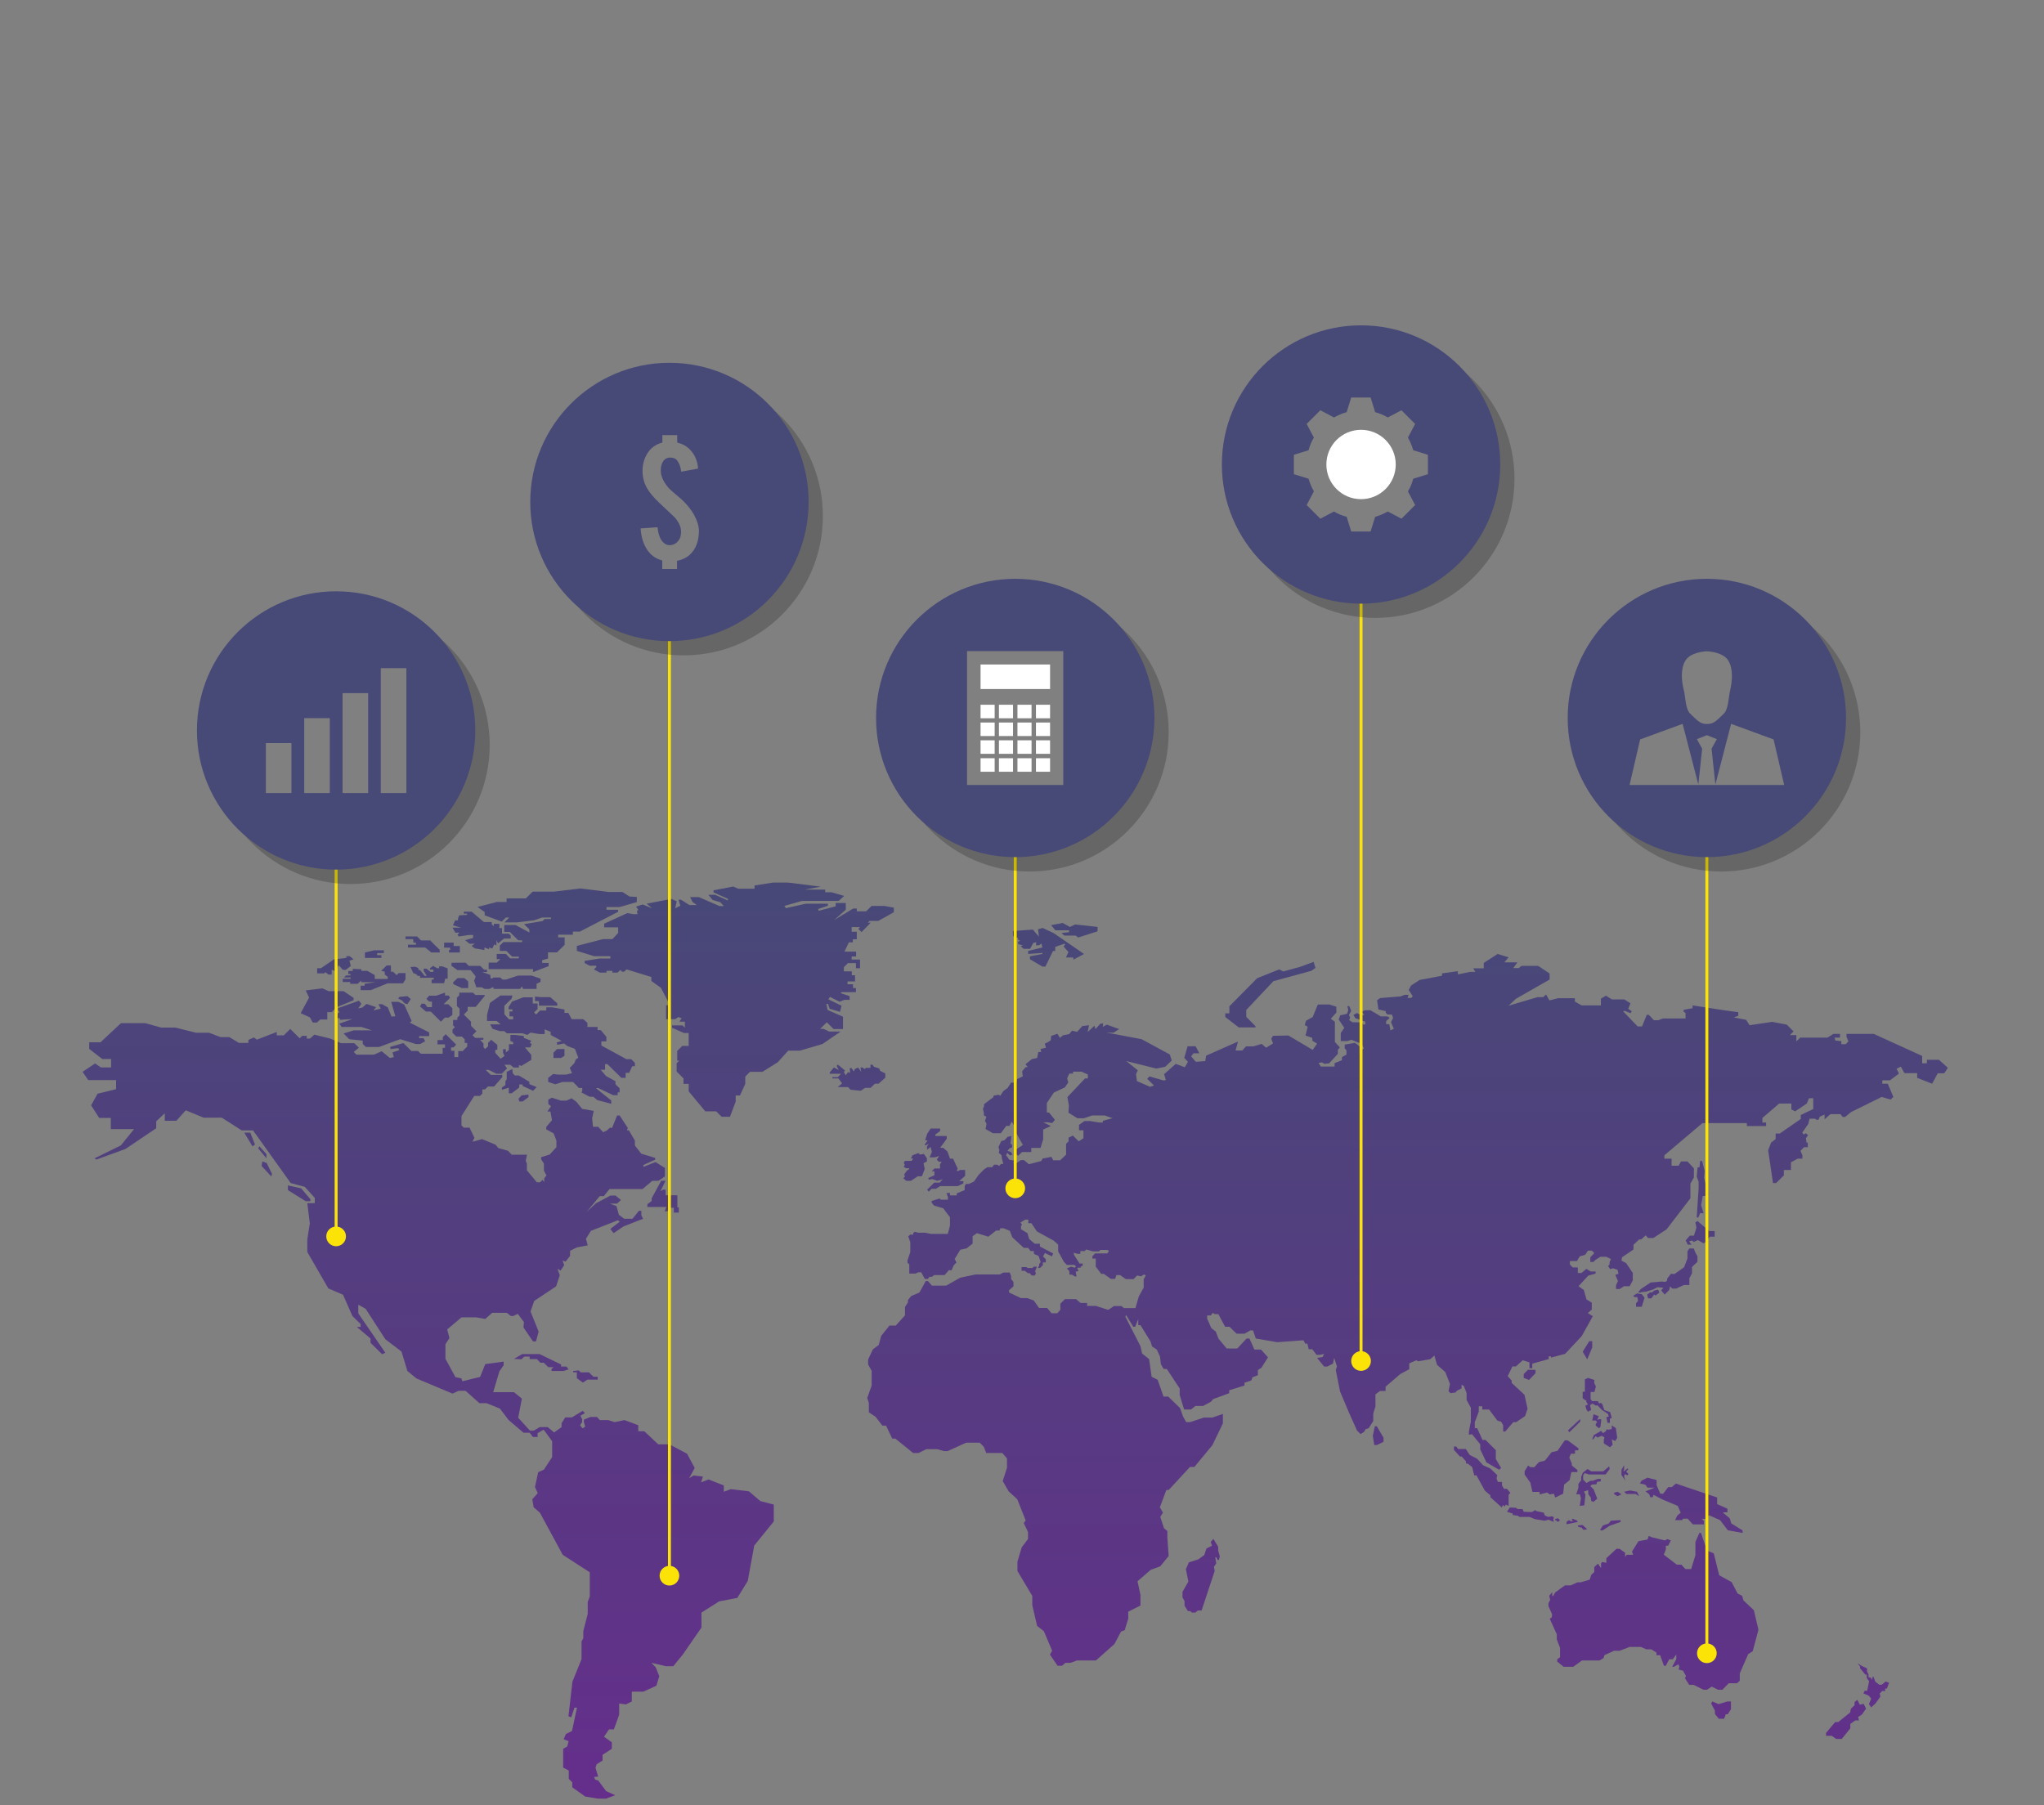 <svg xmlns="http://www.w3.org/2000/svg" width="300" height="265" viewBox="0 0 300 265" fill="none"><rect x="0" y="0" width="300" height="265" fill="#808080" stroke="none"/><path d="M109.922 218.917L107.247 218.594L106.234 218.982V218.054L103.99 217.17L102.89 217.601L103.171 216.76L101.79 216.588L101.143 216.997L101.963 215.487L100.841 213.395L98.231 212.015H96.613L94.564 210.095H93.68V209.211L91.652 208.456L90.207 208.758L89.258 208.456H88.05L87.618 208.003H86.648L85.699 208.391V208.758L85.893 209.426L85.504 209.664L85.138 209.211L85.44 208.758V208.326L85.181 207.808L85.85 207.442L85.526 207.097L83.93 208.067H82.959L82.42 208.93V209.491L81.32 210.267L80.392 209.491H79.206L78.343 210.009H77.782L76.057 208.11L76.596 205.306L75.431 204.357H72.39L73.296 201.294L73.921 200.41V199.871L71.225 200.237L70.47 202.114L67.86 202.761L67.709 202.33L66.846 202.157L65.379 199.461V197.325L65.962 196.419L65.638 195.147L67.731 193.378H69.888L71.225 193.615L72.239 192.709H74.396L74.978 193.184H75.323L75.992 192.86L76.898 194.068L76.833 194.866L78.235 196.915H78.667L79.055 195.47L77.869 192.515L78.408 190.962L81.622 188.827L82.161 187.187L81.816 186.238L82.269 186.519L82.808 185.72L82.571 185.03L83.002 185.203L83.671 184.362V183.607L84.663 183.11L86.26 182.808L86.001 181.838L86.734 180.673L90.703 179.12L90.94 179.357L89.581 180.393L90.056 181.018L91.523 180.026L94.391 178.904L94.133 178.408V177.739H93.766L92.838 178.904H91.609L90.832 178.322L90.487 177.049L89.517 176.682H90.574L91.134 176.143L90.336 175.496H89.603L87.489 176.618L86.109 177.89L88.028 175.582H88.632L89.452 174.547H94.305L95.729 173.339H96.635L97.584 172.692V171.441L96.203 170.578L94.435 171.29V171.009L96.16 170.233V169.974L94.111 169.349L93.184 168.141V167.429L92.299 165.919H92.019L92.148 165.574L90.94 163.74H90.574L89.84 165.552H89.495L89.085 165.94L88.524 166.199L87.791 165.401H87.036L86.907 164.15L87.144 163.072L85.44 162.77L84.599 161.734L83.887 161.217L83.132 161.562H82.334L80.996 161.13L80.479 161.411V162.058L80.867 162.381L80.349 163.158H80.781L81.018 164.431L80.177 165.423V165.789L81.255 166.372L81.665 167.429V168.399L80.673 169.478L79.422 169.866V170.168L79.832 170.815V171.829L80.198 172.541L79.875 172.972V173.512L79.616 173.188L79.271 173.555H78.796L77.329 171.786V170.794L77.157 170.406L77.351 169.5H75.108L74.547 168.917L73.145 168.529L72.735 168.033L70.75 167.213L69.348 167.601L69.629 167.019L68.917 165.531H68.076L67.731 165.207V163.827L69.607 160.871H70.448L70.794 160.526V159.922H71.182L71.613 159.491H72.519L73.727 158.11V157.787H72.045L71.29 157.054H71.743L72.843 157.614H73.641L74.417 156.838L74.051 156.299H74.892L75.367 156.708H76.165V156.32L76.51 156.471L77.977 155.587V154.853L77.049 153.753H77.826L78.041 153.279L77.761 153.063L77.998 152.783L76.876 152.351V152.071L75.582 151.92H74.913V152.804L75.323 152.977V153.279H74.698V154.12L74.245 154.487V154.012H73.835V154.53L74.051 155.004L73.468 155.414L72.692 154.551V154.098H72.994V153.365L72.088 152.632L71.635 153.085V153.581L71.203 153.991L70.966 153.71V153.192L70.47 152.632H70.945V152.351H69.737L69.348 151.963L69.931 151.381L69.133 150.582V149.978L68.076 148.922L68.637 148.361V147.8H69.823L71.139 146.204V146.053H69.758L69.413 145.708H67.407V146.096L67.062 146.441V147.692L67.45 148.059V149.051L67.127 149.374V149.72H66.501V150.518L66.76 150.777L66.415 151.122V151.618L66.976 152.157H67.795L68.205 152.567V153.085H68.572V153.624L67.903 154.293H67.256V155.177H66.695V154.249H66.199V153.753H66.566L66.954 153.343L65.423 151.812L64.991 152.243V152.675H64.215V153.3H65.315V153.818H64.97V154.681H61.777L61.346 154.271H60.375L59.21 153.106L57.247 153.689L57.334 153.991L58.434 153.861L58.628 154.142L57.614 154.487L57.808 155.177L57.226 155.306L56.018 154.314L54.896 154.81H52.308L51.92 154.422L52.675 153.796L52.006 153.128H50.065L48.49 152.459L46.139 151.877L45.492 152.459H45.017V152.049H44.37L43.982 152.416L42.601 151.035L41.652 151.984H40.617V151.488L37.705 152.61L37.252 152.286L36.454 152.653V153.085H35.052L33.671 152.243H32.377L30.673 151.596H28.775L25.733 150.841H23.662L21.311 150.194H17.752L14.754 152.998H13.093V153.969L15.013 155.457H16.307V156.687H14.797L13.956 156.104L12.122 157.334L12.942 158.542H17.04V159.879L14.322 160.548L13.373 162.252L14.56 164.107H16.264V165.746H19.672L17.731 168.141L13.87 170.039L14.15 170.211L18.421 168.658L22.929 165.617V164.603L24.18 163.417V164.517H25.884L27.265 162.985L29.875 164.064H32.549L35.483 165.94H37.144L42.666 173.663L44.737 174.223L46.203 175.841V176.618H45.103L45.47 179.573L45.103 181.946V183.779L48.188 189.129L50.345 190.056L51.725 193.184L52.933 194.37V194.78H52.373L54.379 196.484V197.11L56.083 198.792L56.557 198.576L52.588 192.796V191.523L53.667 192.127L56.557 196.592L58.93 198.404L59.793 201.251L61.13 202.351L66.415 204.573L67.299 204.163H68.335L70.362 205.975H71.419L73.382 206.773L74.633 208.434L76.833 210.311H77.739L78.214 210.936H78.904V210.375L79.788 209.858L81.04 211.562V213.891L79.832 215.725L78.99 216.113L78.516 218.292L78.926 219.176L78.127 220.082L78.322 221.247L79.249 222.066L82.593 228.236L86.561 230.802V234.34L86.26 235.16V236.907L85.612 239.431V240.466L85.353 240.94V243.55L84.016 246.851L83.434 251.941L83.844 252.092L84.318 250.669H84.685L83.951 254.098L83.067 254.53L82.722 255.306L83.455 255.587L83.261 256.363L82.657 256.708V259.469L83.477 259.901V261.13L83.995 261.626V262.36L85.893 263.719L87.705 264.021H88.956L90.293 263.525L88.956 262.921L87.813 261.368L87.36 261.238L87.187 260.85L87.791 260.785L87.403 259.491L87.575 258.973L88.438 258.434V257.593L89.797 256.708V255.759L88.654 254.94L89.387 253.861H90.099L90.876 251.704V250.065L91.868 250.194L92.731 249.763V248.318H94.435L96.333 247.455L96.764 246.053L96.247 244.758L95.599 244.09L97.735 244.586H98.813L100.194 242.903L102.955 238.913V236.713L105.543 235.073L108.218 234.556L109.75 232.075L110.699 226.877L113.568 223.339V220.859L111.583 220.341L109.922 218.917Z" fill="url(#paint0_linear)"></path><path d="M80.953 201.251H82.679L83.455 201.014L83.132 200.604H82.355V200.302L79.206 198.771H76.639L75.431 199.482L76.553 199.525L76.941 199.137H77.739V199.504H78.796L79.314 200.043H79.81L80.479 200.69H81.234L80.953 200.949V201.251Z" fill="url(#paint1_linear)"></path><path d="M85.548 202.955L86.216 202.523H87.726V202.092H87.101L86.432 201.445H85.203L84.965 201.165L84.124 201.251V201.445H84.663V202.308L85.548 202.955Z" fill="url(#paint2_linear)"></path><path d="M35.85 166.264L37.057 168.27L37.424 168.011L36.734 166.264H35.85Z" fill="url(#paint3_linear)"></path><path d="M39.107 169.413L38.072 168.27L37.899 168.572L39.107 170.039V169.413Z" fill="url(#paint4_linear)"></path><path d="M38.503 170.492L38.395 171.16L39.819 172.692L39.926 172.325L39.15 170.729L38.503 170.492Z" fill="url(#paint5_linear)"></path><path d="M45.556 176.035L44.197 174.439L42.256 174.008V174.698L44.844 176.316H45.556V176.035Z" fill="url(#paint6_linear)"></path><path d="M45.492 149.353L45.901 150.108H46.505L47.001 149.655H48.037V148.576H48.684L49.396 147.843L51.898 146.829V146.484L50.431 145.492H48.231L47.303 145.082L44.866 145.384L45.362 146.441L44.133 148.727L45.492 149.353Z" fill="url(#paint7_linear)"></path><path d="M62.985 152.092V151.553L60.138 150.108L60.418 149.871L59.318 147.455L58.455 147.066H57.42L58.024 149.18L57.463 149.223L56.924 147.886L56.083 147.411H55.543L55.889 148.059L54.81 148.317L55.198 147.843L53.796 147.368L53.171 147.908L52.588 148.015L53.041 147.347L52.675 146.894L49.611 147.994V148.253L49.827 148.576L49.202 148.986V149.461H49.892V149.698L51.725 149.59L49.806 150.259L50.151 150.755H53.063L54.594 151.251H51.898L50.431 151.704L51.251 152.545L53.235 152.761V153.235L53.71 153.688H55.63L58.736 152.545L61.044 153.257H61.669L62.403 152.847L62.165 152.394H61.518V152.092H62.985Z" fill="url(#paint8_linear)"></path><path d="M59.383 147.282L59.792 147.411L60.289 146.657L59.792 146.225L58.628 146.333L58.434 146.57L58.994 146.851L59.383 147.282Z" fill="url(#paint9_linear)"></path><path d="M64.711 149.978L65.293 149.374H65.854L66.393 148.986V147.994L65.789 147.412H65.121L66.048 146.484L65.854 146.139H65.315V145.708L64.02 146.16H62.985L62.575 146.635L62.985 147.023H63.395V147.843H62.726L62.359 147.347L61.885 147.325L61.648 147.735L62.511 148.49H63.222L64.711 149.978Z" fill="url(#paint10_linear)"></path><path d="M78.775 159.577L77.696 159.146V158.801L76.143 157.873H75.561L75.259 157.55L75.194 156.924L74.374 157.334V158.412L74.18 158.736V159.275L73.662 159.642V159.965L74.676 159.664V160.483H75.108L76.208 159.642V159.189H76.704V159.405L78.235 160.116L78.775 159.577Z" fill="url(#paint11_linear)"></path><path d="M76.1 161.281L76.229 161.691H76.704L77.567 161.044V160.677L76.574 160.785L76.1 161.281Z" fill="url(#paint12_linear)"></path><path d="M85.612 149.612H84.685H83.908L83.412 148.684H82.851V148.188L81.04 147.865H80.177V148.339H79.249L78.688 148.921L78.386 148.62L78.904 148.123V147.304H78.192V146.398H76.79L75.151 147.023L74.655 147.821V148.167H75.216V148.469H74.784V149.202H75.323V149.633H74.698L74.029 148.878V147.627L75.086 146.613L75.216 146.139H73.447L71.915 147.217L71.484 148.986V149.871H72.907L73.468 150.367H71.937L72.282 151.014L73.339 151.359H74.008L74.396 151.682H76.682L77.394 151.92L77.869 151.575L79.163 151.79H79.939V151.1L80.824 151.467V151.92L82.442 152.804L81.708 153.02L81.794 153.365L82.787 153.171L83.283 153.559L84.383 153.969L84.879 155.263L84.512 155.522L84.297 156.061L83.628 156.752L83.951 157.528L83.067 157.744H81.902L81.191 157.657L80.457 158.218V158.822L81.493 159.167L82.571 158.822H84.103L84.965 159.707H85.461V160.095L85.354 160.375L86.561 161.001H87.101L87.64 161.475L89.711 162.036V161.54L87.511 159.771L87.726 159.685L89.991 160.764H90.66V160.354H90.94V159.75L90.336 159.167V158.714L88.956 157.959L88.158 157.032H88.805V156.212H89.15L91.199 158.218H91.825V157.485H92.342L92.795 156.514H93.184V156.018L92.644 155.479H91.933L88.266 153.473V152.869H88.999V152.2L88.179 151.208H87.705V150.755H86.216V150.151L85.612 149.612Z" fill="url(#paint13_linear)"></path><path d="M81.794 147.627V147.282L80.759 146.376H79.378L78.516 146.29V146.959H79.098V147.627H81.794Z" fill="url(#paint14_linear)"></path><path d="M82.851 154.983V154.141V153.99H81.751L81.234 154.53V155.306H82.334L82.851 154.983Z" fill="url(#paint15_linear)"></path><path d="M121.7 151.424L120.88 151.035H120.362L121.354 150.065L122.347 151.057H123.727V149.245L121.462 148.253L121.29 147.368H121.527L121.764 148.08L123.296 148.533L123.511 147.627L121.592 146.7L121.807 146.333L123.209 147.045L123.964 146.764H124.698V146.225L123.404 145.794L123.468 145.643H125.625V145.039H125.194V144.478H124.396V144.068H125.496V143.162H125.021V142.58H123.857V141.976L124.461 141.372H125.625V142.127H126.229V140.854H125V140.401H125.647V139.689H123.943L124.59 138.33H125.172V137.877H125.755V136.777H125V136.087H126.229L125.97 136.346L126.445 136.82L127.804 135.44H127.373L127.631 135.181H128.904L131.191 133.908V133.24L129.788 132.981H127.933L127.114 133.779H125.755V133.369H125.216L122.433 135.052L124.137 133.542V132.55H122.649V133.046L120.168 133.693L120.082 133.434L121.505 132.959V132.657H118.27L115.358 133.305L115.121 132.981L117.709 132.248H123.102L123.9 131.514L122.045 130.975H121.117V130.587H118.119L120.47 130.155L115.638 129.551H113.46L110.742 129.983V130.457H108.348L107.614 130.134L104.724 130.695V130.996L106.838 131.946V132.183L104.939 131.342H103.969L104.573 132.097L105.716 132.442L106.234 133.003H105.608L102.567 131.687H101.294L101.639 132.399L102.265 132.852H101.186L99.957 132.075H99.59L99.849 132.959L99.094 133.326L99.331 132.312L98.555 131.946L94.909 132.657L95.707 133.326L94.327 132.765L93.356 133.089L93.68 133.542L93.486 133.757L93.572 134.189H92.946L92.062 134.038L88.675 135.591V136.13H90.725V136.95L89.883 137.856H88.503L84.663 138.848V139.581L87.187 140.358H89.581V140.703H87.985L85.807 141.048V141.372L86.54 141.76H87.511V141.954L87.165 142.299L88.028 142.774H89.02V142.515H89.883V142.774H90.638L91.048 142.386L91.307 142.644H91.609L91.954 142.299L95.6 143.421V144.003L97.001 144.996L98.339 147.562H97.757V149.612H99.094L99.568 149.288L100.043 149.482L99.719 149.978H100.518V150.863L100.172 150.518H98.641V150.863L100.388 151.639H101.078V153.537H100.129L99.396 154.271V155.694H99.698L99.31 156.083V157.291L100.323 158.305V159.103H101.078V160.203L103.516 163.136H105.112L105.91 163.934H107.14L107.981 161.691V160.807H108.606L109.383 159.103V158.046L110.073 157.334H111.907L114.15 155.932L115.681 154.228H117.386L120.707 153.257L123.382 151.424H121.7Z" fill="url(#paint16_linear)"></path><path d="M284.577 155.565H282.808V156.083H282.118V155.004L275.021 151.769H271.009V152.179L271.29 152.869L270.901 153.279H270.254V152.826L269.37 152.739L269.262 152.308H270.06V151.769H269.089L268.227 152.308H264.215L263.654 152.869V151.941H262.705L263.244 151.402L262.252 150.41L260.116 150L256.794 150.496L256.277 149.698L254.465 149.353L255.133 149.116V148.576L253.171 148.317L248.425 147.584V147.994L247.109 148.231V148.533L247.39 148.684V149.504H246.699H244.046L243.399 149.763H242.752L241.997 148.965H241.695L241.005 150.669H240.358L238.222 148.447L238.46 148.382L239.322 148.727L239.495 148.447L238.977 148.08L239.301 147.282L238.395 146.7H236.583L235.699 146.16L234.965 146.592V147.584H232.139L231.147 147.023V146.527H228.667L227.416 146.851L226.919 145.988L226.488 146.376H225.647L221.419 147.627L222.498 146.613L227.437 143.788V142.903L225.755 141.782H223.317L222.907 142.105H222.109L222.713 141.264H220.793L221.419 140.531L219.801 140.034L217.774 141.35V142.148H216.221L216.544 142.666H215.768L213.977 143.033V142.558L211.648 142.882V143.227L208.347 143.852L207.096 144.672L206.751 145.319L207.355 146.247L207.118 146.484H206.579L206.751 146.031H206.169L205.543 146.268L202.567 146.506L202.114 146.829L202.308 148.188L203.386 148.425V148.663L203.645 148.921H204.292L204.465 149.418L204.163 150.065L204.573 151.014L204.076 151.251L203.904 150.345H203.451V149.892L203.969 149.418L203.645 149.202H202.674L201.143 148.296H200.323L199.849 148.533L200.259 148.965L199.806 149.029L199.158 148.706L198.641 148.986L198.921 149.461L200.388 149.978V150.388H200.043L199.892 150.065H198.511L198.015 149.741L198.166 149.396L197.994 148.986L198.317 148.382L198.037 147.692H197.756L197.886 148.296L197.713 148.814L196.699 149.051L196.484 149.655L197.303 150.884L196.786 151.639V152.826H197.735L198.36 152.631L199.87 153.235L200.172 153.926L199.784 154.12V154.745H199.547V153.602L198.878 153.084L197.368 153.343V153.904L197.627 154.185V154.81L196.958 155.177V155.63L195.88 156.061V156.557H193.852L193.529 156.018L194.068 155.953L194.37 156.169L195.082 156.083L196.354 154.702V154.098L196.656 153.753L195.923 152.955V149.978L195.319 149.547L196.139 148.641V147.778L195.125 147.455H193.421L192.666 149.288L191.674 149.849L191.501 150.474L191.932 150.712L191.609 152.006L192.601 152.351L192.623 152.782L193.313 153.192L192.666 154.12L189.107 152.006L186.842 152.049L186.583 152.459L186.842 153.171L185.828 153.796L185.181 153.235L183.973 153.602H182.873L182.334 154.206H181.341L181.708 152.89L177.027 154.961L176.898 155.759L175.517 155.867L174.827 155.069L175.172 154.616H176.035L175.474 153.581H174.309L173.813 155.285L174.353 155.867L173.9 156.665L172.562 156.169L170.858 157.679L171.117 158.542L170.772 158.606L168.701 158.002L168.378 158.369L169.37 159.34L168.787 159.534L166.868 158.693L166.738 157.679L166.997 157.118L165.315 155.759L169.715 156.859L171.009 156.6L171.98 155.673L171.699 154.789L167.558 152.545L162.403 151.575L163.438 151.596L164.258 151.057L162.446 150.41L161.863 150.733L161.906 150.216L161.497 150.28L160.785 151.057L160.634 150.561L159.642 151.488L159.836 150.496L158.844 150.625L158.089 151.467L157.334 151.294L156.945 151.79L155.996 151.984L155.565 152.351L155.198 151.747L154.271 152.071L154.227 152.696L153.774 152.998L153.343 153.192L153.516 153.796L152.718 153.99L152.825 154.422H152.394L152.221 155.306L151.466 155.457L150.517 156.212L150.841 156.644H150.539L150.021 157.248L150.108 158.002L149.266 158.412L149.158 158.952L148.403 158.908L147.886 159.707L147.26 160.16L146.807 160.85L146.57 160.699L145.858 160.828L145.75 161.109L145.491 161.281L145.125 161.562L144.413 162.101L144.435 162.381L144.262 162.77L144.413 163.374L144.391 163.719L144.78 163.934L144.564 164.538L144.801 164.97L144.65 165.725L145.729 166.35H146.894L147.692 165.272H148.166L148.49 164.646L148.964 165.423V165.984L150.129 168.076L148.921 168.852V169.305L149.46 169.65L150 169.111H151.359V168.507H152.718L153.106 167.235V165.811L154.227 165.293L153.149 164.754H153.818L154.422 164.862L154.831 164.387L153.969 163.309H153.645V161.928L154.68 160.375L156.298 159.62L156.794 158.887L156.622 158.304L156.945 157.593H157.485V157.312H158.714L159.663 157.722V158.304H159.253L156.665 161.044L156.881 162.273L156.816 163.33L158.132 164.15H159.081L160.31 163.74H162.144L163.287 164.15L161.863 164.517V164.776H161.303L159.987 164.56H159.167L158.369 165.121V165.919H159.016V167.084L158.326 167.537L157.463 166.695L156.837 166.997V167.537L156.471 167.903V169.499L155.608 170.319H154.594L154.314 169.823L153.041 170.06L152.825 170.427L151.013 170.902L150.302 170.298H149.827L149.158 170.751H148.684L148.964 170.384L148.123 170.233L147.864 169.823L147.67 169.629L147.821 169.219L148.231 169.607L148.619 169.478L148.339 169.09L147.864 168.939L148.188 168.55L148.533 168.443L148.554 168.011L148.296 167.925L148.447 166.76L147.907 166.868L147.411 167.386L146.958 167.493L146.548 168.378L146.678 168.831L146.592 169.219L146.98 169.564L147.066 170.125L147.26 170.858H146.915L146.635 171.16L146.376 170.966H145.901L145.621 171.333H144.931L144.456 171.635L143.636 172.455L142.946 173.447L142.213 173.792H141.781L141.587 174.094V174.698L140.422 175.172V175.474H139.43V175.129H138.913L139.128 175.69V176.1H138.071L137.899 175.927L136.734 176.294V176.531L137.079 176.963L138.438 177.373L139.43 178.688V179.896L139.107 181.126H136.626L135.785 180.953H134.771L134.296 180.824L134.038 180.975V181.234H133.585L133.304 181.493L133.606 182.355V183.779L133.196 185.009V185.354L133.455 185.613V186.95H134.383L134.771 186.756H135.202L135.742 187.748H136.173L136.432 187.424H136.777L137.122 187.166H138.654L139.258 186.454H139.668L139.991 185.72L140.379 185.332L140.12 184.814L140.94 183.455L141.889 183.24L142.752 182.55V181.471L143.378 181.018L145.06 181.536L146.203 180.63H146.699L146.829 180.306H147.303L148.209 180.673L148.576 181.622L150.259 183.175H150.906L151.251 183.65H151.747V184.059L152.437 184.361L152.739 185.267L152.523 185.548V185.763L152.329 186.13H152.653L153.063 185.72V185.311H153.494V184.836L153.084 184.448L153.365 183.93L154.4 184.426L154.573 183.995L152.631 182.981V182.571H151.876L151.057 181.881L150.798 181.018L149.849 180.436V179.983L150 179.767L149.784 179.443L150.474 179.034H150.927V179.551H151.38L152.178 180.759L154.659 182.118L155.306 182.701V183.693L156.147 185.224L156.579 185.677H157.7L157.916 185.936L157.765 186.087L157.204 185.936L156.579 186.195L156.945 186.583L156.967 187.101L157.355 187.122L157.787 187.381L158.002 187.36L157.873 186.669L158.283 186.583L158.11 186.087H158.606V185.936L158.908 185.785V185.483H158.455L157.614 184.167V183.887L158.132 184.059H158.563V183.65H159.189L159.426 183.412L160.418 183.693H161.303L161.497 183.477H162.489L162.769 183.606L162.532 183.995H161.41H160.72L160.332 184.405V184.75H160.828V185.936L161.626 186.993H162.014L163.028 187.726H163.654L163.869 187.166H164.387L165.25 187.77H166.372L166.889 187.23L167.472 187.36L167.903 187.079L168.162 187.23L167.86 187.791V189.021L167.148 190.293L166.652 192.019H164.969L164.581 191.717H163.503L162.661 192.278L160.828 191.695H159.555V191.264H158.585L157.938 190.703H156.298L155.63 191.372V192.278L155.177 192.774H154.335L153.688 191.997H152.502L151.725 190.897L150.776 190.552H149.849L148.101 189.732V189.387L148.749 188.826V188.179L148.403 187.748V187.338L148.209 186.799H147.26L146.743 187.079H143.205L140.94 187.554L138.869 188.719H136.777L136.195 188.05H135.871L134.944 189.732L133.736 190.25L133.261 190.833V191.178L132.83 191.846V193.076L131.471 194.586H130.543L129.335 196.096L128.969 197.433L128.106 198.08L127.416 199.569V200.302L127.933 201.229V203.386L127.286 205.22L127.523 205.932V207.312L128.516 207.981L129.508 209.275H130.047L130.953 211.173H131.406L134.016 213.287H134.814L135.957 212.726H137.554L138.524 213.007H139.085L141.803 211.777H143.809L144.391 212.381L144.758 213.287H145.772H147.109L147.8 214.085V215.444L147.174 217.407L148.037 218.917L149.309 220.082L150.539 223.188L150.259 223.576L150.884 224.892V225.906L149.957 227.135L149.331 229.228V230.608L151.51 234.275V235.634L152.221 238.675L153.214 239.452L154.422 242.321L154.098 242.882L155.22 244.521H155.867L156.384 244.09H157.118L158.067 243.745H160.85L163.567 241.329L164.538 239.495L165.077 239.301L165.595 237.597V236.583L167.385 235.677V234.103L166.954 232.118L168.895 230.436L170.297 229.918L171.527 228.408L171.333 225.669V224.741L170.837 224.331L170.297 222.67L170.686 222.045L170.233 221.268L171.182 218.723H171.527L174.655 215.336H175.302L177.955 212.122L179.486 208.93V207.55L177.933 208.089H176.682L174.676 208.757H174.094L173.619 207.895L173.209 206.708L171.462 205.004H170.772L169.909 202.545L169.025 202.092L168.658 199.504L167.623 198.684L167.385 197.606L165.164 193.27L165.293 193.054L166.328 194.758H166.609L167.062 193.637V194.521H167.385L168.874 196.937L169.089 197.649L169.78 198.102L170.254 199.137L170.384 200.259L170.793 200.949H171.246L173.145 203.818V204.767L173.792 206.902H174.806L175.453 206.385H176.574L177.739 205.759L178.063 205.371L180.414 204.508V204.077L182.657 203.386V202.977L183.671 202.631L183.822 202.179L184.62 201.877V201.122L185.138 200.776L186.108 199.245L185.073 198.102H184.102L183.391 196.484H182.959L181.6 197.951H180.047L178.839 196.506L178.451 195.47L177.782 194.952L177.178 193.572V193.097H177.718L177.998 192.709L178.3 192.903H178.818L179.81 194.758H180.457L181.492 195.772H182.679L183.498 195.298H183.908L184.318 196.484L187.446 197.023L191.307 196.743L191.566 197.239H191.889L192.083 198.059H192.601L193.227 198.878H193.701L194.348 198.749L194.111 199.202L193.313 199.331L194.348 200.604H194.801L195.642 200.172L195.815 199.331L196.225 200.582L196.052 201.1L196.678 204.249L198.015 207.42L199.18 210.009L199.698 210.505L200.215 210.181L200.431 209.793L200.884 209.642L201.553 208.606V207.506L201.876 206.449V204.681L202.545 204.185H203.365V203.559L205.543 201.682L206.837 200.992V200.129L207.873 199.676L208.132 199.827L209.9 199.525L210.526 198.986L210.914 200.345L212.122 201.402L212.812 203.149L212.597 204.228L212.92 204.508L213.654 204.4L213.783 204.185L214.517 203.796V203.257L214.862 203.473L215.25 204.487V205.5L215.875 206.644V208.671L215.595 210.138V210.613L216.048 210.526L217.256 212.015V212.748L218.162 214.668L220.017 215.746L220.319 215.487L219.542 214.172V212.877L218.032 211.367H217.579L216.803 209.642H216.458V208.757L217.04 207.226V206.428H217.558V206.902H218.55L219.78 208.542L220.319 208.693L220.621 209.21V210.138H220.923L222.109 208.757H222.541L223.835 207.873L224.202 206.795L223.749 204.745L221.872 202.998V202.653L221.29 202.006L221.98 200.582H222.498L223.49 199.676L224.482 199.978V200.841H224.892V200.172L227.308 199.504V199.094H227.631V199.288L229.724 198.727L232.161 196.117L233.779 193.205L233.045 192.752L233.628 192.235V191.221L232.851 190.746L232.463 189.366L231.686 188.805L233.11 187.252L234.189 186.95V186.648H233.477L232.83 186.26L232.118 186.864H231.579V186.044H230.824L230.414 185.613V185.116H231.449L231.859 184.426L232.657 184.189L233.067 183.585H233.649L233.995 183.952L233.412 184.556V185.246H233.865L234.167 184.944L234.879 184.491H235.763L236.432 184.814L236.238 185.267V185.613L236.022 185.85L236.324 186.303L236.734 186.173L237.403 186.389L237.554 186.971L237.079 187.144L237.467 188.05L237.187 188.654V189.215H237.726L238.352 188.805H239.193L239.646 187.942V186.864L238.675 185.418L237.985 185.052L238.071 184.556L239.754 183.412V182.722L240.573 181.946H240.875L241.544 181.342L241.889 181.73H242.666L244.607 180.457L248.101 175.906V173.749L248.619 172.843V171.506L247.67 170.492H246.721L246.376 171.117H245.34V170.082H244.284V169.586L249.87 164.862H256.385V165.293H259.21V164.776H258.671V164.107L261.13 161.993H262.92V162.856L263.481 163.136L265.185 161.993L265.509 161.216H266.134V162.791L264.301 163.675V164.258L261.216 166.393H260.612V167.213L259.944 167.731L259.512 168.852L260.224 173.663H260.677L261.82 172.541V171.743H262.856V170.621L263.848 170.082H264.538V169.564L264.258 168.939L264.775 168.399H265.336V167.731H265.142L265.056 167.084L265.379 166.631L265.013 166.35L264.732 166.544L264.517 166.264L265.401 164.991L265.595 164.215H266.393L266.587 164.366H266.911L267.105 163.913L267.795 163.611V164.301L268.658 163.546H270.125L270.448 163.956H270.815L271.678 163.244L276.186 161.022L277.48 161.411L277.89 161.022L277.07 159.081H276.272V158.585H277.394L278.71 157.593L278.365 156.881L278.99 156.579L279.508 157.528H281.384V158.218L283.585 159.081L284.404 157.55H285.353L285.893 156.751L284.577 155.565Z" fill="url(#paint17_linear)"></path><path d="M151.725 185.936L151.553 186.13H150.841L150.625 186.001H149.935V186.54H150.41L150.841 186.885H151.121L151.423 187.23H151.876L152.049 186.907L151.92 186.648L152.178 185.936H151.725Z" fill="url(#paint18_linear)"></path><path d="M135.828 168.14L136.324 167.903L136.065 168.27V168.788L136.583 168.356L136.777 169.09L136.432 169.888H137.209L137.834 169.694L137.489 170.233L137.791 170.535H138.222L137.964 170.901V171.527H137.144L136.756 171.937H137.144V172.519L136.238 172.929L136.324 173.166L136.863 173.08L137.575 173.339L138.352 173.123L137.92 173.598H137.122L136.065 174.655L136.324 174.914L136.734 174.504H137.36L137.985 174.115H140.574L141.393 173.706V173.382H140.789L141.652 172.606V171.743H140.897L140.574 171.937L140.423 171.764L140.574 171.57L139.883 170.082H139.43L139.064 169.046L138.438 168.486H137.985L138.956 167.17V166.76H137.273V166.544L137.985 166.027V165.66H136.583L136.087 166.436L135.785 167.364L136.152 167.407L135.72 168.011L135.828 168.14Z" fill="url(#paint19_linear)"></path><path d="M133.024 173.339H133.692L134.706 172.67H135.31L135.72 171.613L135.548 170.751L136.044 170.492V170.039L135.612 169.392L135.03 169.478L134.793 169.262L133.93 169.586L133.692 170.06H134.038L133.8 170.405H132.808L132.636 170.751L132.808 170.966L132.636 171.268L132.959 171.484H133.434V171.635L133.132 171.808L132.7 172.411L132.83 172.713L132.571 172.951L133.024 173.339Z" fill="url(#paint20_linear)"></path><path d="M128.408 159.081H128.947L129.939 158.197V157.571L129.163 157.183L129.055 156.838L128.278 156.6L128.041 156.277H127.761V156.751H127.092L126.876 156.946L126.639 156.708H126.294L126.402 157.334L125.949 156.708L125.453 156.924L125.345 157.291L124.956 156.773L124.719 156.816L124.762 157.485L124.46 157.377L124.137 157.851L123.856 157.355L124.029 157.14L122.972 156.277L122.799 156.449L123.101 157.075L122.39 156.687L121.786 157.42V157.614H123.447L122.972 158.11H122.174V158.304H123.058L123.598 159.038L122.95 159.577H124.46L124.849 159.965L126.337 160.116L126.963 159.685H127.782L128.408 159.081Z" fill="url(#paint21_linear)"></path><path d="M178.796 227.049L178.084 225.884L177.696 226.359L177.89 226.898L177.071 227.308L176.747 228.279L175.863 228.904L174.504 229.336L174.051 230.328L174.418 232.161L173.555 233.671V234.491L173.857 235.03V235.699L174.353 236.497H174.698L174.935 236.713H175.431L175.82 236.411H176.359L178.279 230.608L178.171 230.004L178.516 229.487L178.365 228.624L178.516 228.581L178.71 228.99H178.904L179.034 228.473L178.796 227.61V227.049Z" fill="url(#paint22_linear)"></path><path d="M255.888 234.922L255.694 234.254L255.026 233.908L254.163 232.248L252.329 231.234L251.531 228.02L250.539 227.61L249.655 225.021H249.417L248.835 226.359V228.3L248.209 230.328H247.368L246.786 229.681H246.117L244.197 228.214L244.499 227.459V226.898H244.844L245.233 226.122L244.715 225.927L244.37 226.122L242.385 225.647L241.997 225.453L241.803 225.992L240.487 226.229L239.538 227.739L239.689 228.235H238.74L238.524 228.559V227.933L237.705 227.351H237.252L235.763 228.732V229.4L235.138 229.292L234.987 229.508V230.177L234.534 229.53L233.995 230.026V230.759L233.542 231.191L233.326 231.881L232.01 232.269H231.536L230.522 232.722H229.681L228.257 233.757L227.976 234.254H227.825V233.714L227.373 234.254L227.523 234.836L227.265 235.354V235.764L227.804 236.971L227.761 237.403L227.459 237.619L228.494 239.905V240.66L228.969 241.889V243.27L228.559 243.572V243.917L229.508 244.672H230.91L232.183 243.745H234.75L235.354 243.399L235.483 242.968L236.885 242.321H237.705L239.171 241.76H240.832L241.63 242.105H242.342L243.119 242.58V242.968H243.658L244.219 244.521H244.499L244.995 243.572H245.513L246.031 242.86V243.55L245.427 244.672H245.664L246.354 244.305L246.484 244.672L246.376 245.082L247.001 245.233L247.454 246.009L247.303 246.355L247.929 247.325H248.576L250.021 248.037H250.539L251.229 247.584L252.157 248.037H252.804L253.731 247.088H254.939L255.349 246.721V245.643L256.579 242.817L257.247 242.386L258.089 239.236L257.42 236.367L255.888 234.922Z" fill="url(#paint23_linear)"></path><path d="M252.243 250.151L251.337 249.763L251.143 250.043L251.704 251.122V251.618L252.286 252.308H253.041L253.3 251.639H253.581L254.055 250.906V249.763H253.516L252.243 250.151Z" fill="url(#paint24_linear)"></path><path d="M272.972 250.237L272.605 249.525L272.196 249.849V250.323L271.656 250.82L271.549 251.38L269.801 252.783H269.348L268.011 254.379V254.81H268.852L269.499 255.263H270.319L271.57 253.71V253.063L272.303 252.545H272.843L272.713 252.049L273.296 251.661L273.878 250.82L273.533 250.108L272.972 250.237Z" fill="url(#paint25_linear)"></path><path d="M276.186 247.304H275.819L275.237 246.851L275.043 246.311L274.892 246.052L274.741 246.592L274.568 246.247L274.245 246.225V245.794L274.029 245.362V244.909L273.209 244.521L272.648 244.154L273.037 244.672L272.972 244.845L273.77 245.815H273.986V246.311L274.331 246.786L274.051 248.188H273.684L273.49 248.576L274.266 248.9L274.633 249.331L274.309 250.151L274.633 250.625L275.237 250.086L275.992 249.051L275.884 248.598L276.272 248.21L276.682 248.253V247.864H276.941L277.264 247.023L276.768 246.829L276.186 247.304Z" fill="url(#paint26_linear)"></path><path d="M201.79 209.361L201.488 210.763L201.704 212.122H202.07L203.063 211.648V211.044L202.07 209.361H201.79Z" fill="url(#paint27_linear)"></path><path d="M221.419 219.413L221.678 219.154L221.182 218.55H220.75L220.449 218.054V217.537H219.845L219.65 217.019L219.758 216.544L218.744 215.574L217.666 215.078L216.825 214.15L215.703 213.568L215.142 212.705H213.999L213.74 212.338H213.395V212.834L214.279 213.805H214.538L215.164 214.517V214.84H215.423L216.07 215.358L216.372 216.566H216.695L217.946 218.831L218.744 219.499V219.78L220.427 221.29L220.578 220.923L220.88 221.139L221.009 220.858L221.419 221.053V219.413Z" fill="url(#paint28_linear)"></path><path d="M228.063 223.404L227.976 223.059L228.063 222.735L227.804 222.584L227.221 222.671L226.747 222.476L226.574 222.045L225.539 221.829L225.323 221.678L224.827 221.959L223.641 221.916L223.468 221.527L222.692 221.506L222.519 221.333L221.591 221.29L221.182 221.916L222.023 222.174V222.39L222.778 222.498L223.015 222.671H224.482L225.28 222.994L226.682 223.231L227.264 223.08L228.063 223.404Z" fill="url(#paint29_linear)"></path><path d="M223.77 216.458L224.612 217.644L224.914 219.003H225.97V219.37L227.071 219.09L227.459 219.37L228.063 219.262L228.257 219.823L229.422 219.262L229.573 217.925L230.371 217.278L230.63 216.091H231.514V215.789L230.694 215.121V214.84L230.328 213.956L230.565 213.395H231.169V212.899H231.665V212.597L230.09 211.432H229.659L228.602 212.964L227.718 213.179L226.747 214.409L225.863 214.625L225.194 215.38H224.612L224.288 215.121L223.77 215.962V216.458Z" fill="url(#paint30_linear)"></path><path d="M232.075 217.278L231.665 217.817V218.4L231.341 219.349H231.881L232.032 219.953L231.859 221.053L232.528 220.966L232.7 219.413L232.485 218.96L233.089 218.723L233.132 219.37L233.477 219.823L233.541 220.319L233.865 220.47L234.426 219.996L233.908 218.637L233.412 218.141L233.649 217.925L234.296 217.882L234.426 217.515L234.922 217.472L234.965 217.084H234.534L233.757 217.364H233.434L232.851 217.688L232.355 217.192V216.566L232.592 216.242L233.196 216.437H235.655L236.259 215.638L236.173 215.25L235.31 215.984H233.541L233.002 215.638L232.312 216.178L232.075 216.782V217.278Z" fill="url(#paint31_linear)"></path><path d="M245.966 217.774L245.383 218.292H244.844L244.111 219.262H243.679L243.14 218.011V217.256L241.803 216.911L240.94 217.343L240.681 217.752L241.501 217.947L241.803 218.378H242.838L241.522 218.917L242.062 219.349L242.213 219.78H242.558L242.687 219.435L243.981 220.104L246.246 221.053L246.678 222.045L246.16 222.498L245.858 223.145H246.872L247.044 222.929H247.692L248.468 223.771H250.086V223.274L249.762 222.951H250.323L250.841 222.433L252.459 223.145L253.602 224.633L255.759 225.022V224.655L254.098 223.619L253.882 222.886L252.847 222.002H253.537V221.462L252.027 220.794V219.823L245.966 217.774Z" fill="url(#paint32_linear)"></path><path d="M232.291 205.242L232.679 205.544H232.83V205.781L233.067 206.169L232.679 206.342L232.851 206.924L233.067 207.226L233.542 206.967L233.369 206.277L233.736 206.04L234.232 206.342L234.448 206.277L235.116 206.967L236.001 207.55L236.13 207.938L235.763 208.024L235.936 208.865H236.281V208.261L236.561 208.154L236.324 207.291L235.461 206.989L235.181 206.126L234.965 205.932L234.706 206.018L234.512 205.673H233.671L233.455 205.371V204.336H234.016L234.232 203.538L233.973 202.977L234.016 202.567L233.067 202.265L232.614 202.481V204.293H232.291V205.242Z" fill="url(#paint33_linear)"></path><path d="M236.561 209.232V209.448V209.771L236 209.879L235.849 209.771L235.677 210.095L235.267 210.375L235.008 210.03L233.93 210.656L233.692 211.26H233.865L234.189 210.807L234.469 211.022L235.094 210.763L235.504 211.022L235.396 211.26V211.885L236.302 212.446L236.691 212.079L236.561 211.281L237.057 211.54L237.359 211.065L237.165 209.642L236.561 209.232Z" fill="url(#paint34_linear)"></path><path d="M230.327 210.246L231.924 208.693V208.305L230.133 209.966L230.327 210.246Z" fill="url(#paint35_linear)"></path><path d="M233.887 207.593L233.692 208.52H234.189L234.426 208.758L234.21 208.995V209.275L234.685 209.664L234.9 209.448L235.03 208.369L234.814 208.305L234.426 208.412L234.663 207.895L233.887 207.593Z" fill="url(#paint36_linear)"></path><path d="M225.366 201.079H224.245L223.641 201.704V202.265L224.417 202.567L225.366 201.575V201.079Z" fill="url(#paint37_linear)"></path><path d="M233.693 197.8V196.872H233.261L232.291 198.425L232.959 199.547L233.693 197.8Z" fill="url(#paint38_linear)"></path><path d="M245.772 187.014L245.233 186.993L244.715 187.662L244.65 188.05L244.327 188.179L243.938 188.115L242.256 188.266L240.832 189.215L240.422 189.711L240.746 189.754L240.94 189.668L241.609 189.603L242.644 189.279L243.27 188.956L244.154 189.042L243.809 189.409L244.327 190.034L244.995 189.366L245.125 188.826L245.427 189.15H246.031L247.131 188.632H247.95V187.64L248.339 186.907V185.979L249.137 185.224V184.426L248.813 183.822L248.597 183.261H247.95L247.67 183.671V184.728L247.174 186.022L245.772 187.014Z" fill="url(#paint39_linear)"></path><path d="M248.015 181.385L247.411 182.075L247.713 182.701H248.274L247.907 182.226L248.36 182.097L248.598 182.312L249.201 182.032L249.935 182.463H250.194L250.949 181.536H251.661V180.716H250.884L249.137 179.228L248.835 179.443L248.986 180.22L248.619 181.385H248.015Z" fill="url(#paint40_linear)"></path><path d="M249.029 178.71H249.266L249.525 178.084H250.043L249.676 176.92L249.913 175.561H250.388L250.733 175.345L250.108 172.886L250.194 171.894L249.827 170.427H249.525L249.439 171.355H249.158L249.029 172.757L249.309 173.447V174.418L249.029 178.71Z" fill="url(#paint41_linear)"></path><path d="M239.711 190.207L239.905 190.401H240.315L240.423 190.962L240.121 191.307V191.825H240.962L241.372 190.487L240.962 189.97L240.272 189.862L239.711 190.207Z" fill="url(#paint42_linear)"></path><path d="M242.364 190.595L242.774 190.034L242.989 190.164L243.55 189.754L243.378 189.301L242.817 189.43L242.472 189.711H242.191L241.76 190.034L241.889 190.595H242.364Z" fill="url(#paint43_linear)"></path><path d="M184.275 150.82V150.647L182.916 149.267V148.253L186.907 144.025L192.45 142.515L193.076 142.084L192.795 141.199L190.789 141.933L188.352 142.601L187.748 142.299L184.512 143.594L180.436 147.713V148.749H179.832V149.288L181.816 150.82H184.275Z" fill="url(#paint44_linear)"></path><path d="M47.756 142.709L48.209 143.054H48.684V142.342L49.202 142.558L49.719 141.695L50.323 142.364H50.755L51.488 141.803L51.294 141.027L51.898 140.811L51.315 140.358H50.841V140.617L49.029 140.811L47.109 142.127H46.548V142.882H47.605L47.756 142.709Z" fill="url(#paint45_linear)"></path><path d="M51.769 142.213V142.536H51.121V142.989H51.445V143.184H50.776L50.496 143.486H51.467V143.68H50.302V144.154H51.402V144.413H52.502L53.02 143.917V144.176H55.133L53.516 144.413V144.693H52.933V145.341H54.422L56.881 144.348H59.146L59.512 143.766V142.838H58.52L58.218 143.14L57.7 142.644H57.377V141.717H56.751L55.953 142.515L56.471 142.644V143.054L56.902 143.399V143.701H55.004V143.14L53.926 142.515H53.041V142.278L51.769 142.213Z" fill="url(#paint46_linear)"></path><path d="M55.975 140.207H55.349V139.905H56.341V139.495H54.918L53.559 139.819V140.617H55.975V140.207Z" fill="url(#paint47_linear)"></path><path d="M60.677 138.374H61.044V138.676H59.879V139.086H62.403L63.309 139.819H64.538V139.431L64.042 138.935L63.675 138.589L63.158 138.05H61.799L61.216 137.468H59.512V137.856H60.634L60.677 138.374Z" fill="url(#paint48_linear)"></path><path d="M71.138 134.361L73.641 135.289L74.245 134.685H74.741L74.029 135.397H75.884L78.386 135.095L79.551 134.685H80.867V134.901H79.939L79.637 135.203L76.919 135.656L77.696 136.432V136.885L75.668 135.785H74.007V136.799H74.827L76.056 138.028H76.639V138.287H73.878L73.36 138.805V139.581H74.309L75.151 140.423H76.143V140.682H74.87L74.245 140.034H72.907V140.789H73.447L72.907 141.307H71.721V142.256H78.235V142.688L80.522 141.825V141.35H79.573V140.962L80.435 140.703V139.797H81.751L82.873 138.697V137.597H81.924V137.209H84.081V136.756H85.094L90.724 133.844V133.542H89.02V133.153H90.918L93.464 132.42V131.665L92.385 131.6L91.35 130.932H89.322L85.181 130.414L81.255 130.889H78.17L77.178 131.881H74.353V132.399H72.929L70.082 133.132L71.138 133.887V134.361Z" fill="url(#paint49_linear)"></path><path d="M66.825 136.907H67.407L67.148 137.23L67.342 137.468L68.787 137.252H69.435V137.683L68.27 138.007L68.895 138.525H69.694L69.219 138.848L69.694 139.215L71.096 139.452V139.085L71.786 139.344V139.085L72.26 139.236L72.541 138.632L72.864 138.783V138.028L73.102 138.481L73.986 137.77H74.957V137.317L74.655 137.058H73.684V136.238H73.296V135.613H72.476V135.979L72.174 135.677V135.354H71.031L69.219 133.822H68.076V134.124H68.55V134.297L67.385 134.362L67.213 134.879V135.116H66.803L66.48 135.828L67.666 136.173H66.415L66.825 136.907Z" fill="url(#paint50_linear)"></path><path d="M66.07 139.452H65.897V139.819H67.493V138.87H66.587V138.374H65.185V139.107H66.07V139.452Z" fill="url(#paint51_linear)"></path><path d="M69.585 143.96L69.909 144.931H70.686L71.139 145.168H71.85L72.368 144.888L72.476 145.168H76.315L76.617 144.802L76.768 145.168H78.753V144.413L79.335 144.133V143.658L78.019 143.205H76.035L74.288 143.788H73.749L73.425 143.486H72.454L72.195 143.658L71.98 143.55V143.119L70.793 142.688H71.484V142.343H71.052L70.492 141.782H68.809L68.334 141.307L66.264 141.329V141.782L67.148 142.407H69.068L69.78 143.27V143.486L69.585 143.96Z" fill="url(#paint52_linear)"></path><path d="M64.452 142.127H64.15L63.567 141.782L63.114 142.127V142.321H63.611V142.666H63.179L62.597 142.192H62.187V142.537L62.64 143.249H62.316L61.648 142.386H61.41V142.105L60.914 141.911L60.246 141.954L60.655 142.839L61.108 143.011L61.281 143.249H61.648V143.529H63.654V143.788H63.352V144.327H65.185L65.336 143.658H65.703V142.148L64.883 141.846H64.452V142.127Z" fill="url(#paint53_linear)"></path><path d="M66.522 144.176V144.456L67.773 145.039H68.723V144.068L68.14 143.572H67.17L66.522 144.176Z" fill="url(#paint54_linear)"></path><path d="M97.045 173.317L95.643 175.906V176.294L95.017 176.769V177.178H97.8L97.562 177.804H97.951L98.447 177.286H98.9V177.998H99.633V177.222H99.417V176.359V175.453H97.692V174.633H97.325L96.937 174.849L97.692 173.317H97.045Z" fill="url(#paint55_linear)"></path><path d="M149.417 137.619V137.942L149.719 138.072L149.374 138.287L149.482 138.611L150.151 138.783L149.806 138.891L150.237 139.28H151.186L151.661 138.417L152.092 138.309L152.049 138.762H152.502L152.847 138.503L152.998 139.085L150.906 139.582V140.035L152.998 139.884V140.035L151.165 140.38V140.811L152.998 141.89H153.429L154.551 139.603H154.875V138.999L156.234 138.525L156.341 138.632L156.104 138.934L156.816 139.754L156.449 140.552H157.528V140.876L159.102 140.035L154.68 136.993L153.041 136.217L152.351 136.411L152.48 137.489L151.596 136.454L148.662 136.67V137.295L148.964 137.77L149.417 137.619Z" fill="url(#paint56_linear)"></path><path d="M156.902 136.562V136.842L155.802 136.95L156.212 137.338H157.894L158.239 137.619L161.087 136.713V136.066L157.808 135.699L157.032 136.066L155.975 135.483L154.271 135.807L154.896 136.562H156.902Z" fill="url(#paint57_linear)"></path><path d="M236.109 223.641L235.267 223.922L234.836 224.59L235.181 224.677L236.26 223.965L237.856 223.404V223.145L236.432 223.231L236.109 223.641Z" fill="url(#paint58_linear)"></path><path d="M228.257 223.145L228.473 223.21L228.581 223.404L228.969 223.188L228.688 222.865L228.214 222.994L228.257 223.145Z" fill="url(#paint59_linear)"></path><path d="M232.398 224.569L232.959 224.482L232.269 223.857L231.6 223.922V224.094L232.161 224.267L232.398 224.569Z" fill="url(#paint60_linear)"></path><path d="M230.263 223.145L229.918 223.404V223.749L231.6 223.404L231.363 223.145L230.759 222.929L230.694 223.08L230.845 223.231L230.651 223.339L230.263 223.145Z" fill="url(#paint61_linear)"></path><path d="M237.446 218.982L236.906 219.111V219.305L237.381 219.629L237.985 219.37L237.446 218.982Z" fill="url(#paint62_linear)"></path><path d="M238.374 218.982L238.719 219.305H240.056L240.574 219.629L240.272 218.982L239.258 218.788L238.374 218.982Z" fill="url(#paint63_linear)"></path><path d="M238.373 215.078L237.985 215.746V216.523L238.567 217.343L238.373 216.76L238.459 216.393L238.891 216.566L238.999 216.35L238.675 216.027L238.999 215.66L238.869 215.552L238.265 216.027L238.373 215.638V215.078Z" fill="url(#paint64_linear)"></path><path d="M250.733 122.196H250.302V242.688H250.733V122.196Z" fill="#FBE308"></path><path d="M250.518 244.133C251.316 244.133 251.963 243.486 251.963 242.688C251.963 241.889 251.316 241.242 250.518 241.242C249.72 241.242 249.073 241.889 249.073 242.688C249.073 243.486 249.72 244.133 250.518 244.133Z" fill="#FBE308"></path><path opacity="0.2" d="M252.61 87.079C241.329 87.079 232.183 96.225 232.183 107.506C232.183 118.787 241.329 127.933 252.61 127.933C263.891 127.933 273.037 118.787 273.037 107.506C273.037 96.225 263.891 87.079 252.61 87.079ZM252.61 123.619C243.723 123.619 236.497 116.393 236.497 107.506C236.497 98.619 243.723 91.393 252.61 91.393C261.497 91.393 268.723 98.619 268.723 107.506C268.723 116.393 261.497 123.619 252.61 123.619Z" fill="black"></path><path d="M250.518 84.965C239.237 84.965 230.091 94.111 230.091 105.392C230.091 116.674 239.237 125.82 250.518 125.82C261.799 125.82 270.945 116.674 270.945 105.392C270.945 94.133 261.799 84.965 250.518 84.965ZM247.39 96.937C248.102 95.815 249.979 95.621 250.518 95.6C251.036 95.621 252.934 95.815 253.646 96.937C254.401 98.145 254.25 99.978 253.948 101.272C253.667 102.437 253.71 104.033 253.02 104.745C251.769 105.996 251.402 106.277 250.539 106.277C249.677 106.277 249.31 105.996 248.059 104.745C247.347 104.033 247.412 102.437 247.131 101.272C246.786 99.957 246.635 98.123 247.39 96.937ZM251.769 115.228H251.747H249.288H249.267H239.172L240.725 108.542L246.959 106.255L249.267 115.164L249.828 109.901L249.051 108.499L250.518 107.916L251.985 108.499L251.208 109.901L251.769 115.164L254.077 106.255L260.311 108.542L261.864 115.228H251.769Z" fill="#474977"></path><path d="M199.979 84.965H199.547V199.784H199.979V84.965Z" fill="#FBE308"></path><path d="M199.763 201.229C200.561 201.229 201.208 200.582 201.208 199.784C201.208 198.986 200.561 198.339 199.763 198.339C198.965 198.339 198.318 198.986 198.318 199.784C198.318 200.582 198.965 201.229 199.763 201.229Z" fill="#FBE308"></path><path opacity="0.2" d="M201.855 49.849C190.574 49.849 181.428 58.995 181.428 70.276C181.428 81.557 190.574 90.703 201.855 90.703C213.136 90.703 222.282 81.557 222.282 70.276C222.282 58.995 213.136 49.849 201.855 49.849ZM201.855 86.411C192.968 86.411 185.742 79.184 185.742 70.297C185.742 61.411 192.968 54.184 201.855 54.184C210.742 54.184 217.968 61.411 217.968 70.297C217.968 79.163 210.742 86.411 201.855 86.411Z" fill="black"></path><path d="M199.763 73.274C202.574 73.274 204.854 70.995 204.854 68.184C204.854 65.372 202.574 63.093 199.763 63.093C196.951 63.093 194.672 65.372 194.672 68.184C194.672 70.995 196.951 73.274 199.763 73.274Z" fill="white"></path><path d="M199.763 47.757C188.482 47.757 179.336 56.902 179.336 68.184C179.336 79.465 188.482 88.611 199.763 88.611C211.044 88.611 220.19 79.465 220.19 68.184C220.19 56.902 211.044 47.757 199.763 47.757ZM209.577 69.607L207.42 70.276C207.248 70.945 206.989 71.57 206.644 72.131L207.701 74.137L205.695 76.143L203.689 75.086C203.106 75.41 202.481 75.69 201.834 75.863L201.165 78.02H198.318L197.649 75.863C196.98 75.69 196.355 75.431 195.794 75.086L193.788 76.143L191.782 74.137L192.839 72.131C192.515 71.549 192.235 70.923 192.062 70.276L189.905 69.607V66.76L192.062 66.091C192.235 65.423 192.494 64.797 192.839 64.236L191.782 62.23L193.788 60.224L195.794 61.281C196.376 60.958 197.002 60.677 197.649 60.505L198.318 58.348H201.165L201.834 60.505C202.502 60.677 203.128 60.936 203.689 61.281L205.695 60.224L207.701 62.23L206.644 64.236C206.967 64.819 207.248 65.444 207.42 66.091L209.577 66.76V69.607Z" fill="#474977"></path><path d="M149.224 122.196H148.792V174.439H149.224V122.196Z" fill="#FBE308"></path><path d="M149.008 175.884C149.806 175.884 150.453 175.237 150.453 174.439C150.453 173.641 149.806 172.994 149.008 172.994C148.21 172.994 147.563 173.641 147.563 174.439C147.563 175.237 148.21 175.884 149.008 175.884Z" fill="#FBE308"></path><path opacity="0.2" d="M151.1 87.079C139.819 87.079 130.673 96.225 130.673 107.506C130.673 118.787 139.819 127.933 151.1 127.933C162.381 127.933 171.527 118.787 171.527 107.506C171.549 96.225 162.381 87.079 151.1 87.079ZM151.1 123.619C142.213 123.619 134.987 116.393 134.987 107.506C134.987 98.619 142.213 91.393 151.1 91.393C159.987 91.393 167.213 98.619 167.213 107.506C167.213 116.393 159.987 123.619 151.1 123.619Z" fill="black"></path><path d="M151.402 108.671H149.332V110.656H151.402V108.671Z" fill="white"></path><path d="M151.402 106.061H149.332V108.046H151.402V106.061Z" fill="white"></path><path d="M151.402 103.451H149.332V105.436H151.402V103.451Z" fill="white"></path><path d="M151.402 111.303H149.332V113.287H151.402V111.303Z" fill="white"></path><path d="M148.685 111.303H146.614V113.287H148.685V111.303Z" fill="white"></path><path d="M154.12 111.303H152.049V113.287H154.12V111.303Z" fill="white"></path><path d="M148.685 103.451H146.614V105.436H148.685V103.451Z" fill="white"></path><path d="M148.685 108.671H146.614V110.656H148.685V108.671Z" fill="white"></path><path d="M148.685 106.061H146.614V108.046H148.685V106.061Z" fill="white"></path><path d="M154.12 97.541H143.917V101.143H154.12V97.541Z" fill="white"></path><path d="M145.988 108.671H143.917V110.656H145.988V108.671Z" fill="white"></path><path d="M145.988 106.061H143.917V108.046H145.988V106.061Z" fill="white"></path><path d="M145.988 111.303H143.917V113.287H145.988V111.303Z" fill="white"></path><path d="M149.008 84.965C137.727 84.965 128.581 94.111 128.581 105.392C128.581 116.674 137.727 125.82 149.008 125.82C160.289 125.82 169.435 116.674 169.435 105.392C169.435 94.133 160.289 84.965 149.008 84.965ZM156.061 115.228H141.933V95.578H156.061V115.228Z" fill="#474977"></path><path d="M154.12 108.671H152.049V110.656H154.12V108.671Z" fill="white"></path><path d="M154.12 106.061H152.049V108.046H154.12V106.061Z" fill="white"></path><path d="M145.988 103.451H143.917V105.436H145.988V103.451Z" fill="white"></path><path d="M154.12 103.451H152.049V105.436H154.12V103.451Z" fill="white"></path><path d="M98.469 90.466H98.037V231.299H98.469V90.466Z" fill="#FBE308"></path><path d="M98.253 232.744C99.051 232.744 99.698 232.097 99.698 231.299C99.698 230.501 99.051 229.854 98.253 229.854C97.455 229.854 96.808 230.501 96.808 231.299C96.808 232.097 97.455 232.744 98.253 232.744Z" fill="#FBE308"></path><path opacity="0.2" d="M100.345 55.349C89.064 55.349 79.918 64.495 79.918 75.776C79.918 87.058 89.064 96.204 100.345 96.204C111.627 96.204 120.772 87.058 120.772 75.776C120.794 64.495 111.648 55.349 100.345 55.349ZM100.345 91.911C91.458 91.911 84.232 84.685 84.232 75.798C84.232 66.911 91.458 59.685 100.345 59.685C109.232 59.685 116.458 66.911 116.458 75.798C116.48 84.663 109.254 91.911 100.345 91.911Z" fill="black"></path><path d="M98.253 53.257C86.972 53.257 77.826 62.403 77.826 73.684C77.826 84.966 86.972 94.111 98.253 94.111C109.534 94.111 118.68 84.966 118.68 73.684C118.701 62.403 109.534 53.257 98.253 53.257ZM101.294 81.385C100.777 81.859 100.129 82.183 99.374 82.312V83.52H97.196V82.269C96.16 82.01 95.362 81.385 94.823 80.436C94.349 79.616 94.09 78.667 94.025 77.567L96.506 77.394C96.613 78.408 96.872 79.12 97.282 79.551C97.584 79.896 97.951 80.047 98.339 80.026C98.9 80.004 99.353 79.724 99.698 79.185C99.871 78.926 99.957 78.537 99.957 78.041C99.957 77.33 99.633 76.639 99.008 75.927C98.49 75.453 97.713 74.719 96.7 73.749C95.902 72.994 95.341 72.304 94.974 71.678C94.521 70.902 94.305 70.039 94.305 69.111C94.305 68.227 94.521 67.429 94.931 66.695C95.449 65.789 96.204 65.229 97.217 64.97V63.87H99.396V64.97C100.086 65.121 100.669 65.423 101.122 65.854C101.92 66.609 102.373 67.58 102.459 68.788L99.978 69.241C99.914 68.55 99.698 67.99 99.374 67.58C99.159 67.299 98.814 67.17 98.361 67.17C97.886 67.17 97.519 67.386 97.282 67.796C97.088 68.141 96.98 68.55 96.98 69.047C96.98 69.823 97.325 70.643 97.994 71.462C98.231 71.764 98.62 72.109 99.137 72.541C99.741 73.037 100.129 73.382 100.345 73.598C100.992 74.245 101.467 74.892 101.812 75.475C102.308 76.359 102.567 77.179 102.588 77.912C102.567 79.4 102.157 80.565 101.294 81.385Z" fill="#474977"></path><path d="M49.547 124.029H49.116V181.492H49.547V124.029Z" fill="#FBE308"></path><path d="M49.331 182.938C50.13 182.938 50.777 182.291 50.777 181.493C50.777 180.694 50.13 180.047 49.331 180.047C48.533 180.047 47.886 180.694 47.886 181.493C47.886 182.291 48.533 182.938 49.331 182.938Z" fill="#FBE308"></path><path opacity="0.2" d="M51.445 88.913C40.164 88.913 31.018 98.058 31.018 109.34C31.018 120.621 40.164 129.767 51.445 129.767C62.727 129.767 71.873 120.621 71.873 109.34C71.873 98.058 62.727 88.913 51.445 88.913ZM51.445 125.453C42.558 125.453 35.332 118.227 35.332 109.34C35.332 100.453 42.558 93.227 51.445 93.227C60.332 93.227 67.558 100.453 67.558 109.34C67.558 118.227 60.332 125.453 51.445 125.453Z" fill="black"></path><path d="M49.331 86.799C38.05 86.799 28.904 95.945 28.904 107.226C28.904 118.507 38.05 127.653 49.331 127.653C60.613 127.653 69.758 118.507 69.758 107.226C69.758 95.945 60.634 86.799 49.331 86.799ZM42.774 116.415H39.021V109.081H42.774V116.415ZM48.404 116.415H44.651V105.414H48.404V116.415ZM54.034 116.415H50.281V101.747H54.034V116.415ZM59.642 116.415H55.889V98.08H59.642V116.415Z" fill="#474977"></path><defs><linearGradient id="paint0_linear" x1="62.849" y1="125.051" x2="62.849" y2="270.165" gradientUnits="userSpaceOnUse"><stop stop-color="#474977"></stop><stop offset="1" stop-color="#662D8C"></stop></linearGradient><linearGradient id="paint1_linear" x1="79.45" y1="123.69" x2="79.45" y2="271.591" gradientUnits="userSpaceOnUse"><stop stop-color="#474977"></stop><stop offset="1" stop-color="#662D8C"></stop></linearGradient><linearGradient id="paint2_linear" x1="85.925" y1="124.833" x2="85.925" y2="270.814" gradientUnits="userSpaceOnUse"><stop stop-color="#474977"></stop><stop offset="1" stop-color="#662D8C"></stop></linearGradient><linearGradient id="paint3_linear" x1="36.642" y1="123.83" x2="36.642" y2="268.986" gradientUnits="userSpaceOnUse"><stop stop-color="#474977"></stop><stop offset="1" stop-color="#662D8C"></stop></linearGradient><linearGradient id="paint4_linear" x1="38.5" y1="123.221" x2="38.5" y2="270.479" gradientUnits="userSpaceOnUse"><stop stop-color="#474977"></stop><stop offset="1" stop-color="#662D8C"></stop></linearGradient><linearGradient id="paint5_linear" x1="39.16" y1="123.166" x2="39.16" y2="270.502" gradientUnits="userSpaceOnUse"><stop stop-color="#474977"></stop><stop offset="1" stop-color="#662D8C"></stop></linearGradient><linearGradient id="paint6_linear" x1="43.912" y1="122.297" x2="43.912" y2="272.316" gradientUnits="userSpaceOnUse"><stop stop-color="#474977"></stop><stop offset="1" stop-color="#662D8C"></stop></linearGradient><linearGradient id="paint7_linear" x1="48.014" y1="124.608" x2="48.014" y2="267.634" gradientUnits="userSpaceOnUse"><stop stop-color="#474977"></stop><stop offset="1" stop-color="#662D8C"></stop></linearGradient><linearGradient id="paint8_linear" x1="56.091" y1="124.641" x2="56.091" y2="268.954" gradientUnits="userSpaceOnUse"><stop stop-color="#474977"></stop><stop offset="1" stop-color="#662D8C"></stop></linearGradient><linearGradient id="paint9_linear" x1="59.359" y1="124.829" x2="59.359" y2="269.237" gradientUnits="userSpaceOnUse"><stop stop-color="#474977"></stop><stop offset="1" stop-color="#662D8C"></stop></linearGradient><linearGradient id="paint10_linear" x1="64.016" y1="125.12" x2="64.016" y2="268.792" gradientUnits="userSpaceOnUse"><stop stop-color="#474977"></stop><stop offset="1" stop-color="#662D8C"></stop></linearGradient><linearGradient id="paint11_linear" x1="76.227" y1="125.506" x2="76.227" y2="269.167" gradientUnits="userSpaceOnUse"><stop stop-color="#474977"></stop><stop offset="1" stop-color="#662D8C"></stop></linearGradient><linearGradient id="paint12_linear" x1="76.84" y1="126.925" x2="76.84" y2="265.173" gradientUnits="userSpaceOnUse"><stop stop-color="#474977"></stop><stop offset="1" stop-color="#662D8C"></stop></linearGradient><linearGradient id="paint13_linear" x1="82.334" y1="124.698" x2="82.334" y2="273.616" gradientUnits="userSpaceOnUse"><stop stop-color="#474977"></stop><stop offset="1" stop-color="#662D8C"></stop></linearGradient><linearGradient id="paint14_linear" x1="80.159" y1="125.162" x2="80.159" y2="271.623" gradientUnits="userSpaceOnUse"><stop stop-color="#474977"></stop><stop offset="1" stop-color="#662D8C"></stop></linearGradient><linearGradient id="paint15_linear" x1="82.04" y1="126.731" x2="82.04" y2="265.387" gradientUnits="userSpaceOnUse"><stop stop-color="#474977"></stop><stop offset="1" stop-color="#662D8C"></stop></linearGradient><linearGradient id="paint16_linear" x1="107.926" y1="126.737" x2="107.926" y2="269.739" gradientUnits="userSpaceOnUse"><stop stop-color="#474977"></stop><stop offset="1" stop-color="#662D8C"></stop></linearGradient><linearGradient id="paint17_linear" x1="206.589" y1="130.405" x2="206.589" y2="271.833" gradientUnits="userSpaceOnUse"><stop stop-color="#474977"></stop><stop offset="1" stop-color="#662D8C"></stop></linearGradient><linearGradient id="paint18_linear" x1="151.062" y1="129.063" x2="151.062" y2="270.619" gradientUnits="userSpaceOnUse"><stop stop-color="#474977"></stop><stop offset="1" stop-color="#662D8C"></stop></linearGradient><linearGradient id="paint19_linear" x1="138.684" y1="127.686" x2="138.684" y2="271.19" gradientUnits="userSpaceOnUse"><stop stop-color="#474977"></stop><stop offset="1" stop-color="#662D8C"></stop></linearGradient><linearGradient id="paint20_linear" x1="134.304" y1="127.948" x2="134.304" y2="270.256" gradientUnits="userSpaceOnUse"><stop stop-color="#474977"></stop><stop offset="1" stop-color="#662D8C"></stop></linearGradient><linearGradient id="paint21_linear" x1="125.865" y1="127.556" x2="125.865" y2="269.79" gradientUnits="userSpaceOnUse"><stop stop-color="#474977"></stop><stop offset="1" stop-color="#662D8C"></stop></linearGradient><linearGradient id="paint22_linear" x1="176.291" y1="129.748" x2="176.291" y2="272.708" gradientUnits="userSpaceOnUse"><stop stop-color="#474977"></stop><stop offset="1" stop-color="#662D8C"></stop></linearGradient><linearGradient id="paint23_linear" x1="242.678" y1="131.157" x2="242.678" y2="275.595" gradientUnits="userSpaceOnUse"><stop stop-color="#474977"></stop><stop offset="1" stop-color="#662D8C"></stop></linearGradient><linearGradient id="paint24_linear" x1="252.593" y1="134.053" x2="252.593" y2="275.124" gradientUnits="userSpaceOnUse"><stop stop-color="#474977"></stop><stop offset="1" stop-color="#662D8C"></stop></linearGradient><linearGradient id="paint25_linear" x1="270.946" y1="134.079" x2="270.946" y2="275.859" gradientUnits="userSpaceOnUse"><stop stop-color="#474977"></stop><stop offset="1" stop-color="#662D8C"></stop></linearGradient><linearGradient id="paint26_linear" x1="274.955" y1="130.814" x2="274.955" y2="276.674" gradientUnits="userSpaceOnUse"><stop stop-color="#474977"></stop><stop offset="1" stop-color="#662D8C"></stop></linearGradient><linearGradient id="paint27_linear" x1="202.271" y1="129.961" x2="202.271" y2="273.687" gradientUnits="userSpaceOnUse"><stop stop-color="#474977"></stop><stop offset="1" stop-color="#662D8C"></stop></linearGradient><linearGradient id="paint28_linear" x1="217.528" y1="127.877" x2="217.528" y2="275.963" gradientUnits="userSpaceOnUse"><stop stop-color="#474977"></stop><stop offset="1" stop-color="#662D8C"></stop></linearGradient><linearGradient id="paint29_linear" x1="224.612" y1="119.855" x2="224.612" y2="280.727" gradientUnits="userSpaceOnUse"><stop stop-color="#474977"></stop><stop offset="1" stop-color="#662D8C"></stop></linearGradient><linearGradient id="paint30_linear" x1="227.716" y1="131.146" x2="227.716" y2="274.445" gradientUnits="userSpaceOnUse"><stop stop-color="#474977"></stop><stop offset="1" stop-color="#662D8C"></stop></linearGradient><linearGradient id="paint31_linear" x1="233.796" y1="132.813" x2="233.796" y2="273.658" gradientUnits="userSpaceOnUse"><stop stop-color="#474977"></stop><stop offset="1" stop-color="#662D8C"></stop></linearGradient><linearGradient id="paint32_linear" x1="248.224" y1="125.678" x2="248.224" y2="278.882" gradientUnits="userSpaceOnUse"><stop stop-color="#474977"></stop><stop offset="1" stop-color="#662D8C"></stop></linearGradient><linearGradient id="paint33_linear" x1="234.423" y1="129.594" x2="234.423" y2="276.085" gradientUnits="userSpaceOnUse"><stop stop-color="#474977"></stop><stop offset="1" stop-color="#662D8C"></stop></linearGradient><linearGradient id="paint34_linear" x1="235.519" y1="130.979" x2="235.519" y2="274.951" gradientUnits="userSpaceOnUse"><stop stop-color="#474977"></stop><stop offset="1" stop-color="#662D8C"></stop></linearGradient><linearGradient id="paint35_linear" x1="231.034" y1="132.713" x2="231.034" y2="273.171" gradientUnits="userSpaceOnUse"><stop stop-color="#474977"></stop><stop offset="1" stop-color="#662D8C"></stop></linearGradient><linearGradient id="paint36_linear" x1="234.362" y1="129.698" x2="234.362" y2="275.899" gradientUnits="userSpaceOnUse"><stop stop-color="#474977"></stop><stop offset="1" stop-color="#662D8C"></stop></linearGradient><linearGradient id="paint37_linear" x1="224.505" y1="131.888" x2="224.505" y2="273.195" gradientUnits="userSpaceOnUse"><stop stop-color="#474977"></stop><stop offset="1" stop-color="#662D8C"></stop></linearGradient><linearGradient id="paint38_linear" x1="232.991" y1="131.288" x2="232.991" y2="274.305" gradientUnits="userSpaceOnUse"><stop stop-color="#474977"></stop><stop offset="1" stop-color="#662D8C"></stop></linearGradient><linearGradient id="paint39_linear" x1="244.772" y1="132.248" x2="244.772" y2="273.626" gradientUnits="userSpaceOnUse"><stop stop-color="#474977"></stop><stop offset="1" stop-color="#662D8C"></stop></linearGradient><linearGradient id="paint40_linear" x1="249.534" y1="131.84" x2="249.534" y2="274.245" gradientUnits="userSpaceOnUse"><stop stop-color="#474977"></stop><stop offset="1" stop-color="#662D8C"></stop></linearGradient><linearGradient id="paint41_linear" x1="249.879" y1="131.338" x2="249.879" y2="275.237" gradientUnits="userSpaceOnUse"><stop stop-color="#474977"></stop><stop offset="1" stop-color="#662D8C"></stop></linearGradient><linearGradient id="paint42_linear" x1="240.535" y1="131.055" x2="240.535" y2="275.018" gradientUnits="userSpaceOnUse"><stop stop-color="#474977"></stop><stop offset="1" stop-color="#662D8C"></stop></linearGradient><linearGradient id="paint43_linear" x1="242.656" y1="133.148" x2="242.656" y2="272.183" gradientUnits="userSpaceOnUse"><stop stop-color="#474977"></stop><stop offset="1" stop-color="#662D8C"></stop></linearGradient><linearGradient id="paint44_linear" x1="186.454" y1="129.739" x2="186.454" y2="268.77" gradientUnits="userSpaceOnUse"><stop stop-color="#474977"></stop><stop offset="1" stop-color="#662D8C"></stop></linearGradient><linearGradient id="paint45_linear" x1="49.222" y1="125.139" x2="49.222" y2="264.134" gradientUnits="userSpaceOnUse"><stop stop-color="#474977"></stop><stop offset="1" stop-color="#662D8C"></stop></linearGradient><linearGradient id="paint46_linear" x1="54.908" y1="125.426" x2="54.908" y2="264.078" gradientUnits="userSpaceOnUse"><stop stop-color="#474977"></stop><stop offset="1" stop-color="#662D8C"></stop></linearGradient><linearGradient id="paint47_linear" x1="54.959" y1="125.859" x2="54.959" y2="259.085" gradientUnits="userSpaceOnUse"><stop stop-color="#474977"></stop><stop offset="1" stop-color="#662D8C"></stop></linearGradient><linearGradient id="paint48_linear" x1="62.026" y1="124.482" x2="62.026" y2="273.423" gradientUnits="userSpaceOnUse"><stop stop-color="#474977"></stop><stop offset="1" stop-color="#662D8C"></stop></linearGradient><linearGradient id="paint49_linear" x1="81.775" y1="125.776" x2="81.775" y2="267.447" gradientUnits="userSpaceOnUse"><stop stop-color="#474977"></stop><stop offset="1" stop-color="#662D8C"></stop></linearGradient><linearGradient id="paint50_linear" x1="70.687" y1="125.053" x2="70.687" y2="271.06" gradientUnits="userSpaceOnUse"><stop stop-color="#474977"></stop><stop offset="1" stop-color="#662D8C"></stop></linearGradient><linearGradient id="paint51_linear" x1="66.341" y1="125.273" x2="66.341" y2="267.368" gradientUnits="userSpaceOnUse"><stop stop-color="#474977"></stop><stop offset="1" stop-color="#662D8C"></stop></linearGradient><linearGradient id="paint52_linear" x1="72.791" y1="124.72" x2="72.791" y2="272.672" gradientUnits="userSpaceOnUse"><stop stop-color="#474977"></stop><stop offset="1" stop-color="#662D8C"></stop></linearGradient><linearGradient id="paint53_linear" x1="62.969" y1="125.01" x2="62.969" y2="268.96" gradientUnits="userSpaceOnUse"><stop stop-color="#474977"></stop><stop offset="1" stop-color="#662D8C"></stop></linearGradient><linearGradient id="paint54_linear" x1="67.627" y1="125.263" x2="67.627" y2="268.473" gradientUnits="userSpaceOnUse"><stop stop-color="#474977"></stop><stop offset="1" stop-color="#662D8C"></stop></linearGradient><linearGradient id="paint55_linear" x1="97.325" y1="125.698" x2="97.325" y2="271.312" gradientUnits="userSpaceOnUse"><stop stop-color="#474977"></stop><stop offset="1" stop-color="#662D8C"></stop></linearGradient><linearGradient id="paint56_linear" x1="153.887" y1="127.967" x2="153.887" y2="272.296" gradientUnits="userSpaceOnUse"><stop stop-color="#474977"></stop><stop offset="1" stop-color="#662D8C"></stop></linearGradient><linearGradient id="paint57_linear" x1="157.684" y1="127.79" x2="157.684" y2="277.461" gradientUnits="userSpaceOnUse"><stop stop-color="#474977"></stop><stop offset="1" stop-color="#662D8C"></stop></linearGradient><linearGradient id="paint58_linear" x1="236.35" y1="135.961" x2="236.35" y2="272.271" gradientUnits="userSpaceOnUse"><stop stop-color="#474977"></stop><stop offset="1" stop-color="#662D8C"></stop></linearGradient><linearGradient id="paint59_linear" x1="228.595" y1="131.075" x2="228.595" y2="274.542" gradientUnits="userSpaceOnUse"><stop stop-color="#474977"></stop><stop offset="1" stop-color="#662D8C"></stop></linearGradient><linearGradient id="paint60_linear" x1="232.278" y1="130.102" x2="232.278" y2="275.272" gradientUnits="userSpaceOnUse"><stop stop-color="#474977"></stop><stop offset="1" stop-color="#662D8C"></stop></linearGradient><linearGradient id="paint61_linear" x1="230.759" y1="133.693" x2="230.759" y2="273.177" gradientUnits="userSpaceOnUse"><stop stop-color="#474977"></stop><stop offset="1" stop-color="#662D8C"></stop></linearGradient><linearGradient id="paint62_linear" x1="237.438" y1="131.043" x2="237.438" y2="275.001" gradientUnits="userSpaceOnUse"><stop stop-color="#474977"></stop><stop offset="1" stop-color="#662D8C"></stop></linearGradient><linearGradient id="paint63_linear" x1="239.48" y1="125.931" x2="239.48" y2="278.38" gradientUnits="userSpaceOnUse"><stop stop-color="#474977"></stop><stop offset="1" stop-color="#662D8C"></stop></linearGradient><linearGradient id="paint64_linear" x1="238.491" y1="130.602" x2="238.491" y2="275.352" gradientUnits="userSpaceOnUse"><stop stop-color="#474977"></stop><stop offset="1" stop-color="#662D8C"></stop></linearGradient></defs></svg>